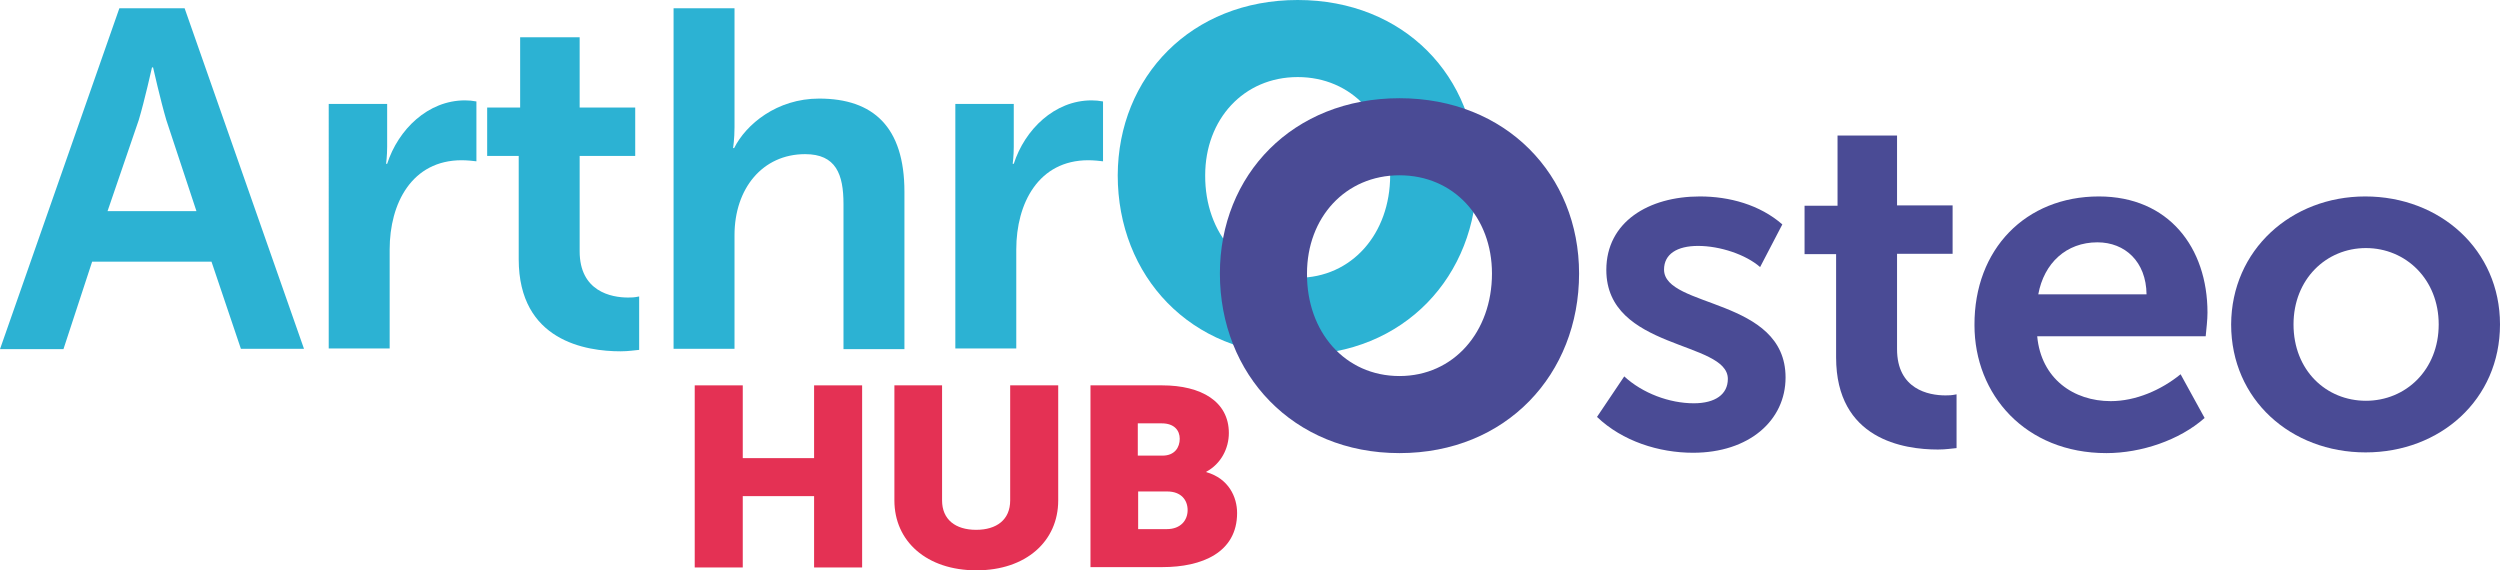 <?xml version="1.0" encoding="UTF-8"?> <svg xmlns="http://www.w3.org/2000/svg" xmlns:xlink="http://www.w3.org/1999/xlink" version="1.1" id="Слой_1" x="0px" y="0px" viewBox="0 0 697.4 159.1" style="enable-background:new 0 0 697.4 159.1;" xml:space="preserve"> <style type="text/css"> .st0{fill:#2CB2D3;} .st1{fill:#4A4B95;} .st2{fill:#E43154;} </style> <g> <path class="st0" d="M33.3,2.3h18.2l33.3,95H67.2L59,73H25.7l-8,24.4H0L33.3,2.3z M54.8,58.9l-8.4-25.4c-1.6-5.4-3.7-14.7-3.7-14.7 h-0.3c0,0-2.1,9.4-3.7,14.7L30,58.9H54.8z"></path> <path class="st0" d="M91.7,29H108v12c0,2.5-0.3,4.7-0.3,4.7h0.3c3.1-9.6,11.4-17.7,21.7-17.7c1.1,0,2.1,0.1,3.2,0.3v16.7 c-0.7-0.1-2.7-0.3-4.1-0.3c-13.9,0-20.1,12-20.1,24.9v27.6h-17V29z"></path> <path class="st0" d="M144.7,43.5h-8.8V30h9.2V10.4h16.6V30h15.5v13.5h-15.5v26.6c0,11.2,8.8,12.9,13.5,12.9c0.9,0,1.7,0,3.1-0.3 v14.9c-1.3,0.1-2.9,0.4-5.2,0.4c-9.5,0-28.4-2.8-28.4-25.7V43.5z"></path> <path class="st0" d="M187.9,2.3h17v33.2c0,3.3-0.4,5.8-0.4,5.8h0.3c3.3-6.6,11.9-13.8,23.7-13.8c15.1,0,23.8,7.9,23.8,26v43.9h-17 V56.9c0-8.3-2.1-13.9-10.7-13.9c-11.9,0-19.7,9.6-19.7,22.6v31.7h-17V2.3z"></path> <path class="st0" d="M266.5,29h16.3v12c0,2.5-0.3,4.7-0.3,4.7h0.3c3.1-9.6,11.4-17.7,21.7-17.7c1.1,0,2.1,0.1,3.2,0.3v16.7 c-0.7-0.1-2.7-0.3-4.1-0.3c-13.9,0-20.1,12-20.1,24.9v27.6h-17V29z"></path> <path class="st0" d="M362,0C391.7,0,412,21.4,412,48.9c0,28.1-20.3,50.1-50.1,50.1s-50.1-22-50.1-50.1C311.9,21.4,332.3,0,362,0z M362,77.5c15.1,0,25.8-12.3,25.8-28.6c0-15.7-10.7-27.4-25.8-27.4s-25.8,11.8-25.8,27.4C336.1,65.2,346.8,77.5,362,77.5z"></path> </g> <g> <path class="st1" d="M390.4,27.4c29.7,0,50.1,21.4,50.1,48.9c0,28.1-20.3,50.1-50.1,50.1c-29.7,0-50.1-22-50.1-50.1 C340.3,48.8,360.6,27.4,390.4,27.4z M390.4,104.9c15.1,0,25.8-12.3,25.8-28.6c0-15.7-10.7-27.4-25.8-27.4s-25.8,11.8-25.8,27.4 C364.5,92.6,375.2,104.9,390.4,104.9z"></path> <path class="st1" d="M453.1,105c5.1,4.7,12.6,7.5,19.4,7.5c6,0,9.5-2.5,9.5-6.8c0-10.7-33.9-8-33.9-30.4 c0-13.4,11.8-20.5,26.1-20.5c8.2,0,16.7,2.3,23,7.8L491,74.5c-4-3.5-11.2-5.9-17.3-5.9c-5.9,0-9.5,2.3-9.5,6.6 c0,10.8,33.9,7.8,33.9,30.1c0,12-10.2,21-25.8,21c-9.5,0-19.7-3.2-26.8-10L453.1,105z"></path> <path class="st1" d="M512.2,70.9h-8.8V57.4h9.2V37.8h16.6v19.5h15.5v13.5h-15.5v26.6c0,11.2,8.8,12.9,13.5,12.9 c0.9,0,1.7,0,3.1-0.3V125c-1.3,0.1-2.9,0.4-5.2,0.4c-9.5,0-28.4-2.8-28.4-25.7V70.9z"></path> <path class="st1" d="M585.5,54.8c19.5,0,30.3,14.3,30.3,32.4c0,2.1-0.3,4.4-0.5,6.6h-47c1.1,11.9,10.2,18.1,20.5,18.1 c7,0,14.1-3.1,19.5-7.5l6.7,12.2c-7,6.2-17.7,9.8-27.4,9.8c-22.6,0-36.8-16.3-36.8-35.7C550.7,69.5,565.1,54.8,585.5,54.8z M598.8,82.1c-0.1-9.1-6-14.5-13.7-14.5c-8.7,0-14.9,5.8-16.5,14.5H598.8z"></path> <path class="st1" d="M659.8,54.8c20.9,0,37.6,14.9,37.6,35.7c0,21-16.7,35.7-37.5,35.7s-37.5-14.7-37.5-35.7 C622.5,69.7,639.2,54.8,659.8,54.8z M660,111.8c11.1,0,20.3-8.6,20.3-21.3c0-12.6-9.2-21.3-20.3-21.3c-11.1,0-20.2,8.7-20.2,21.3 C639.8,103.3,648.9,111.8,660,111.8z"></path> </g> <g> <path class="st2" d="M193.8,107.5h13.4v20.3h19.9v-20.3h13.4v50.8h-13.4v-19.9h-19.9v19.9h-13.4V107.5z"></path> <path class="st2" d="M249.4,107.5h13.4v32.1c0,5.3,3.7,8.2,9.5,8.2c5.7,0,9.5-2.8,9.5-8.2v-32.1h13.4v32.1c0,11.4-9,19.5-22.8,19.5 c-13.9,0-22.9-8.1-22.9-19.5V107.5z"></path> <path class="st2" d="M304.1,107.5h20.1c10.9,0,18.6,4.5,18.6,13.3c0,4.3-2.2,8.6-6.3,10.8v0.1c6.3,1.8,8.6,7,8.6,11.4 c0,11.1-9.9,15.1-20.8,15.1h-20.1V107.5z M324.3,127.1c3.4,0,4.8-2.3,4.8-4.7c0-2.3-1.5-4.3-5-4.3h-6.7v9H324.3z M325.5,147.6 c3.9,0,5.8-2.5,5.8-5.3s-1.8-5.2-5.7-5.2h-8.1v10.5H325.5z"></path> </g> </svg> 